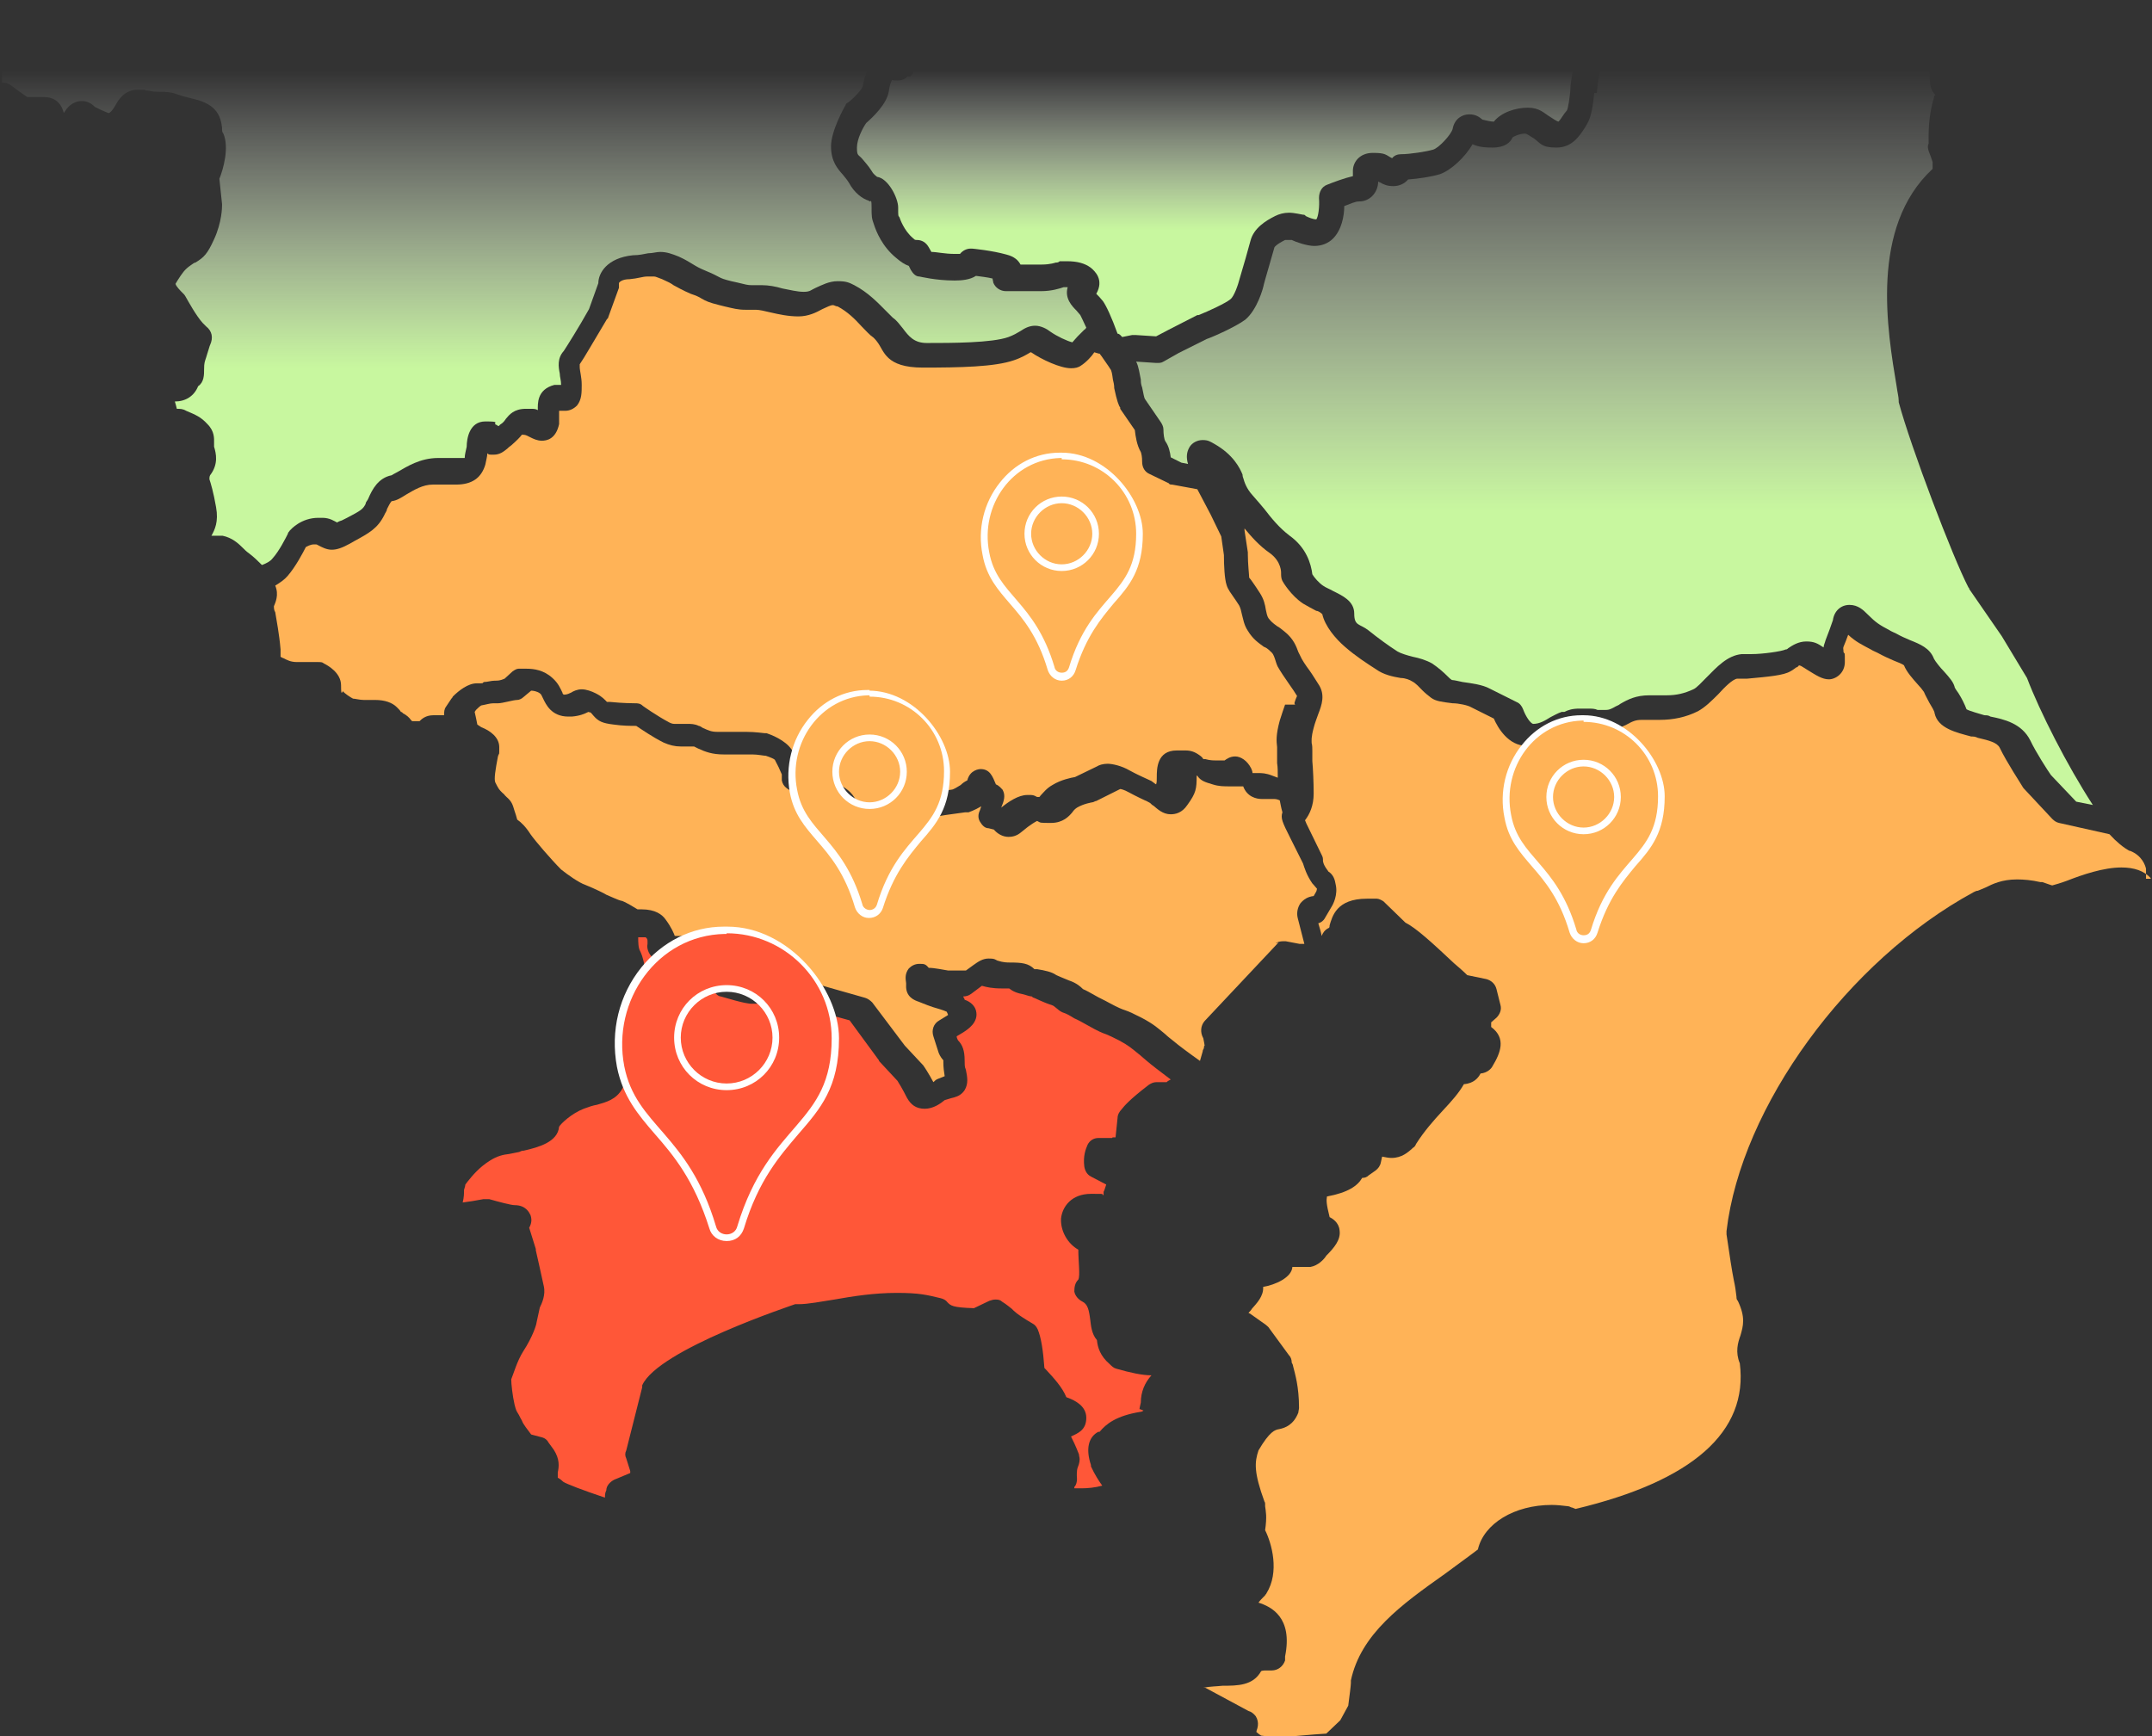 <?xml version="1.0" encoding="UTF-8"?>
<svg xmlns="http://www.w3.org/2000/svg" version="1.1" xmlns:xlink="http://www.w3.org/1999/xlink" viewBox="0 0 323.7 261.2">
  <rect x="0" y="0" width="323.7" height="261.2" fill="#333333" stroke="none"/>
  <defs>
    <style>
      .cls-1 {
        fill: #fff;
      }

      .cls-2 {
        fill: url(#_名称未設定グラデーション_2);
      }

      .cls-3 {
        fill: url(#_名称未設定グラデーション);
      }

      .cls-4 {
        fill: url(#_名称未設定グラデーション_3);
      }

      .cls-5 {
        fill: #ff5738;
      }

      .cls-6 {
        fill: #ffb357;
      }
    </style>
    <linearGradient id="_名称未設定グラデーション" data-name="名称未設定グラデーション" x1="182.8" y1="253.4" x2="182.8" y2="213.4" gradientTransform="translate(0 264) scale(1 -1)" gradientUnits="userSpaceOnUse">
      <stop offset="0" stop-color="#fff" stop-opacity="0"/>
      <stop offset=".6" stop-color="#c8f79f"/>
    </linearGradient>
    <linearGradient id="_名称未設定グラデーション_2" data-name="名称未設定グラデーション 2" x1="242.9" y1="253.5" x2="242.9" y2="143" gradientTransform="translate(0 264) scale(1 -1)" gradientUnits="userSpaceOnUse">
      <stop offset="0" stop-color="#fff" stop-opacity="0"/>
      <stop offset=".6" stop-color="#c8f79f"/>
    </linearGradient>
    <linearGradient id="_名称未設定グラデーション_3" data-name="名称未設定グラデーション 3" x1="81.9" y1="253.4" x2="81.9" y2="178.8" gradientTransform="translate(0 264) scale(1 -1)" gradientUnits="userSpaceOnUse">
      <stop offset="0" stop-color="#fff" stop-opacity="0"/>
      <stop offset=".6" stop-color="#c8f79f"/>
    </linearGradient>
  </defs>
  <!-- Generator: Adobe Illustrator 28.6.0, SVG Export Plug-In . SVG Version: 1.2.0 Build 709)  -->
  <g>
    <g id="_レイヤー_2">
      <g id="aw">
        <g>
          <path class="cls-3" d="M136.6,11.4c-.4.5-1,.7-1.6.7s-.6,0-.8-.1c-.2.3-.4.9-.5,1.7-.3,2-2.5,4-3.4,4.8-.5.7-1.4,2.4-1.4,3.7s.2,1,.8,1.7c.4.5.9,1,1.4,1.8.4.7.8.8.8.9,1.7.2,3.2,3.2,3.2,4.6s0,1.2.2,1.5c.1.3.7,2,2,3.1.2.2.3.3.5.3h.1c.8,0,1.4.4,1.8,1.1l.4.7c.8,0,2,.3,3.5.3s.6,0,.8,0c.4-.5,1-.8,1.6-.8h.2c.1,0,3.1.3,5.2.9,1.2.3,1.8.9,2.1,1.5h3.2c1.3,0,2.1-.3,2.1-.3.2,0,.4,0,.6-.2h1.1c1.5,0,2.7.3,3.6,1,.6.5,2,1.8.8,3.9.3.3.6.6,1,1.1.5.7,1.3,2.4,2.2,4.9.3,0,.5.3.7.5l1.5-.3h.5l3.1.2,1.9-1,4.3-2.2h.2c1.5-.6,4.1-1.8,4.8-2.4.5-.4,1.1-2,1.4-3.2.4-1.3,1.4-4.8,1.6-5.6.5-1.9,2.3-3,3.7-3.7.6-.3,1.3-.5,2.1-.5s2,.3,2.1.3.3,0,.4.2c.4.2,1.1.5,1.6.5h0c.3-.4.5-1.9.4-3.2,0-.9.4-1.7,1.2-2,1-.4,2.6-1,3.9-1.3v-.8c0-1.3,1-2.7,3-2.7s1.9.3,2.9.8c.3-.4.8-.6,1.3-.6,1.4,0,3.9-.4,4.9-.7.9-.3,2.7-2.3,2.9-3.1.3-1.6,1.5-2.2,2.5-2.2s1.5.4,2,.8c.5.1,1.2.3,1.7.3,1.1-1.4,3.3-2.1,5.1-2.1s2.4.8,3.4,1.4c.3.2.9.6,1.2.7.2-.1.6-.8.9-1.2l.4-.5c.2-.4.4-1.9.5-2.9,0-1,.2-2,.4-3h-99.2c0,.3-.2.6-.5.8h-.3Z"/>
          <path class="cls-2" d="M239.8,14c-.2,1.9-.4,3.5-1.1,4.7l-.3.5c-.9,1.4-2,3-4.3,3s-2.4-.7-3.4-1.4c-.4-.2-1-.7-1.3-.7-.8,0-1.7.4-1.9.6-.3.7-1.1,1.5-3,1.5s-2.5-.3-3-.5c-1.1,1.9-3.2,3.9-4.9,4.5-1.3.4-3.4.7-4.8.8-.5.6-1.3,1-2.2,1s-1.4-.2-2.1-.6c0,0-.1,0-.2-.1,0,.8-.3,1.6-.9,2.2-.5.5-1.2.8-1.9.8s-1.2.3-2.3.7c0,1.5-.4,3.6-1.7,4.9-.7.7-1.7,1.1-2.8,1.1s-2.8-.6-3.4-.9h-1c-1.4.7-1.6,1.1-1.6,1.1-.3,1.1-1.6,5.5-1.6,5.6-.1.6-1,3.8-2.8,5.3-1.5,1.1-4.9,2.6-5.8,2.9l-4.2,2.1-2.3,1.3c-.3.2-.6.2-1,.2h-.1l-3-.2c.4.8.5,1.8.7,2.7,0,.3,0,.7.2,1.2.2,1,.3,1.5.4,1.7l2.4,3.5c.2.3.4.7.4,1.1,0,.7.1,1.5.3,1.8.5.7.7,1.6.8,2.4l1.6.8,1,.2c-.3-1-.2-1.8.2-2.5s1.2-1.1,2-1.1,1.1.2,1.8.6c2.8,1.6,3.8,3.6,4.2,4.6,0,0,0,.3.1.5.2.7.5,1.6,1.4,2.6s1.2,1.4,1.8,2.1c1,1.3,2.2,2.8,3.8,4,2.5,1.8,3.2,4.2,3.4,5.8.3.5,1,1.3,1.6,1.7.4.3,1,.5,1.5.8,1.4.7,3.2,1.5,3.2,3.4s.8,1.5,2.1,2.5c1.5,1.2,3,2.3,4.4,3.2.5.3,1.5.6,2.3.8,1,.2,2,.5,2.9,1,.9.6,1.7,1.3,2.3,1.9.2.2.5.5.7.6.3,0,1.1.2,1.6.3,1.4.2,3,.4,4.1,1l4,2c.5.2.8.6,1,1.1.4,1.1,1.1,2.1,1.5,2.2,1,0,1.8-.5,2.6-1,.6-.3,1.1-.6,1.7-.8.1,0,.2,0,.4,0,.6-.3,1.2-.5,2.3-.5h1.3c.5,0,1,0,1.4.2.5,0,.9,0,1.2,0s.6,0,1.3-.4c.3-.2.7-.3.9-.5,1.2-.7,2.4-1.3,4.4-1.3s.7,0,1.1,0h1.5c1.5,0,2.7-.3,4-.9.5-.2,1.3-1.1,2-1.8,1.5-1.5,3.1-3.3,5.3-3.5.5,0,1,0,1.5,0,1.6,0,4.5-.4,5.1-.7.1,0,.2,0,.4-.2.6-.4,1.5-1,2.7-1s1.7.3,2.6.9h0c0-.3.2-.7.3-1.1.4-1,.9-2.4,1.1-3,.2-1.4,1.2-2.3,2.5-2.3s2.1.8,2.7,1.4c1.3,1.3,1.8,1.6,3.3,2.4.3.2.6.3,1,.5.7.4,1.4.7,2.1,1,1.5.6,3,1.2,3.6,2.8.2.4,1,1.4,1.5,1.9.9,1,1.4,1.6,1.6,2.3,0,.2.4.7.6,1,.5.8.9,1.6,1.2,2.4.5.3,2.1.7,2.7.9.3,0,.6,0,.9.2h0c2,.4,4.7,1,6,3.6.8,1.7,2.6,4.5,3.1,5.2l3.8,4,2.5.5c-3.9-6-8-14.1-9.9-19.1l-3.8-6.3-4.9-7.1s0-.2-.1-.2c-2.4-4.6-8.7-21.2-10.5-27.9v-.2c0-.6-.2-1.3-.3-2.1-1.4-8.4-4.1-24,5.4-32.8v-.9c.1,0-.6-1.8-.6-1.8-.1-.4-.2-.7,0-1.1h0c0-1.3-.1-4,.8-6.9,0-.1,0-.3.2-.4-.8-.9-.8-1.6-.9-3.7h-49.5c-.3,1-.4,2.3-.5,3.4h-.4Z"/>
          <path class="cls-4" d="M.4,12.4H.4c.4,0,.8.1,1.2.4.5.4,1.9,1.4,2.5,1.8h2.1c.5,0,.9,0,1.3.1,1.5.4,1.9,1.6,2.1,2.3.1-.2.3-.4.4-.6.8-1,1.7-1.2,2.3-1.2.9,0,1.5.4,2,.9.4.2,1.2.6,2,.9h.1s.4-.1,1.1-1.4c.3-.5,1.2-2.1,3.2-2.1s.8,0,1.2.1c.5,0,1,.2,1.6.2,1.9,0,2.4.1,3.5.5.5.2,1.1.3,2.2.6,3.4.8,4,2.6,4.2,4.3,0,.4,0,.7.2.9.9,2.1,0,5.3-.6,6.8l.4,3.8v.2c0,.2,0,2.5-1.2,5.1-1,2.2-1.5,2.7-2.8,3.5-.2,0-.4.2-.7.4-.9.6-1.3,1.2-2,2.3l-.3.5c.1.4.7,1,1.1,1.4.2.2.3.3.4.5.4.7,1.6,2.9,2.6,4,.3.3.4.4.5.5.9.7,1.1,1.7.6,2.8,0,0-.1.2-.2.6-.2.6-.3,1-.4,1.3-.2.6-.3.8-.3,1.7s0,2-.9,2.6c-.6,1.5-1.9,2.3-3.5,2.3.1.3.2.7.3,1.1.5,0,.9,0,1.4.3,1.4.6,2.2.9,3.2,2,1.1,1.1,1,2.2,1,2.8v.6c.3,1,.7,2.6-.6,4.3-.1.2-.1.4-.1.6.2.6.6,1.9,1,4.2.4,2.2-.2,3.4-.7,4.3h.4c.4,0,.8,0,1.3,0,1.4.3,2.3,1.1,3,1.8.3.3.6.6.9.8.8.6,1.4,1.2,2,1.8.8-.3,1.3-.6,1.6-1,1-1.1,2-3.1,2.3-3.7,0-.2.2-.3.3-.5.2-.2,1.7-1.9,4.3-1.9s.4,0,.6,0c1.1,0,1.8.5,2.2.7,0,0,.3-.2.7-.3l.8-.4c2.1-1.1,2.4-1.3,2.8-2.1,0-.3.3-.5.4-.8.6-1.4,1.5-3.1,3.5-3.5,0,0,.5-.3.9-.5,1.4-.8,3.4-2.1,6.1-2.1s1.5,0,2.1,0h1.9c0-.5.2-1.2.3-1.7,0-1.2.4-3.8,2.8-3.8s1.1.2,1.6.5c0,0,.2,0,.3.2,0,0,.2,0,.3-.2.5-.3.7-.6.9-.9.5-.6,1.2-1.5,3-1.5s.5,0,.8,0,.7,0,1,.2c0-.9-.2-3.1,2.5-3.8.3,0,.7,0,1,0,0-.7-.2-1.2-.2-1.7-.2-1-.4-2.3.6-3.4.4-.6,2.3-3.6,3.8-6.3l1.4-3.9c0-1.5,1.3-3.8,5.2-4.2,1,0,1.7-.2,2.3-.3.7,0,1.2-.2,1.8-.2,1,0,1.8.3,2.8.7,1.1.5,1.7.9,2.2,1.2s.8.5,2,1c1,.4,1.5.7,1.9.9s.6.3,1.8.6l.9.2c1.2.3,1.6.4,2.1.4h1.6c1,0,2.1.2,3.1.5,1.1.2,2.2.5,3.2.5s1.1-.3,1.8-.6c.9-.4,2-1,3.3-1s1.7.2,2.5.6c2.1,1.1,3.6,2.7,4.7,3.8.4.4.9.9,1.1,1.1.6.4,1,1,1.5,1.6.9,1.2,1.7,2.2,3.6,2.2,3.7,0,9.8,0,12.3-.9.8-.3,1.3-.6,1.8-.9.6-.4,1.3-.8,2.2-.8s1.8.5,2.3.9c1,.7,2.5,1.4,3.3,1.6.2-.2.5-.6.8-.9h0l1-1c.1,0,.2-.2.3-.3h0c-.5-1.1-.8-1.7-.9-1.9-.2-.2-.4-.5-.6-.7-.6-.6-1.8-1.8-1.3-3.5h-.6c-.6.2-1.8.6-3.4.6h-5.3c-.8,0-1.6-.5-1.9-1.3,0-.2-.1-.4-.1-.6-.8-.2-1.8-.3-2.5-.4-.9.6-2.2.7-3.2.7-2.9,0-5.2-.6-5.3-.6-.6,0-1-.5-1.3-1l-.3-.6c-.6-.2-1.2-.6-1.9-1.2-2.1-1.7-3-4-3.3-4.9-.4-1.1-.4-1.3-.4-2.8s-.2-.5-.4-.9c-1-.3-2.2-1.2-3-2.7-.3-.5-.6-.8-.9-1.2-.8-.9-1.8-2-1.8-4.3s2-5.9,2.2-6.2c0-.2.2-.3.4-.4,1-.8,2.1-2,2.2-2.5.1-.8.4-1.7.7-2.5H.3c0,.5,0,1.1,0,1.8v.2Z"/>
        </g>
        <path class="cls-6" d="M323.5,132.1c-1-1.1-2.5-1.6-4.4-1.6-2.7,0-5.9,1.1-8.2,2-.8.3-1.8.6-2.2.7-.1,0-.6-.2-1.5-.5h-.3c-1.3-.3-2.5-.4-3.5-.4-2.3,0-3.7.7-4.7,1.2-.5.2-.9.4-1.2.5-.2,0-.4.1-.6.2-19,10.3-35,32.3-37.2,51v.5c.5,3.4.8,5.4,1.1,6.9.2.9.3,1.6.4,2.5,0,.2,0,.4.2.6,1.2,2.5.8,3.8.4,5.2-.4,1.1-.8,2.5-.1,4.2,1.3,10.3-7.1,17.7-24.7,21.9l-.5-.2c-.2,0-.4-.2-.6-.2-.8-.1-1.7-.2-2.5-.2-5.6,0-10.2,2.8-11.1,6.7-1.7,1.3-3.4,2.5-5,3.7-6.5,4.6-12.6,9-14.1,16v.4c0,.3-.2,1.9-.4,3.4l-1.2,2.2-2.1,2c-1.8.1-6,.5-7.4.6l-2.4-.3c-.5-.3-.6-.5-.7-.5h0v-.2c.1-.3.5-1.2-.1-2.2-.3-.4-.7-.7-1.1-.8l-6.5-3.5h-.3c1-.2,2-.2,2.9-.3,2.2,0,4.6,0,5.8-2.2.2-.1.6-.1.7-.1h.9c.9,0,1.7-.6,2-1.5v-.6c1.2-5.9-2.1-7.5-4-8.1.2-.3.6-.7,1-1.1,0-.1.2-.2.2-.3,2-3.2.8-7.5-.2-9.5.3-2.1.1-2.8,0-3.6v-.3c0-.1,0-.3-.1-.4-1.6-4.4-1.5-5.9-.9-7.7,1.7-2.9,2.5-3.1,3.1-3.2,1-.2,2.2-.7,2.9-2.5,0-.2.1-.5.1-.7,0-3.2-.6-5.1-.9-6.3,0-.2-.2-.5-.2-.5,0-.4-.1-.8-.4-1.1l-3-4.1c-.1-.2-.3-.3-.5-.5l-2.4-1.7s-.1,0-.2-.1c.2-.2.4-.4.5-.6.7-.8,1.8-1.9,1.7-3.3,1.8-.3,4.3-1.4,4.4-3h2.7c1.2-.2,2.1-1.2,2.4-1.7,1.2-1.2,2.2-2.4,2-3.8-.1-1.2-1.1-1.8-1.5-2h0c-.5-2-.5-2.5-.4-3.1,3.2-.6,4.6-1.6,5.3-2.8.4,0,.7-.1,1-.4l1-.7c.4-.3.7-.7.8-1.2l.2-.9h0c.5.1,1,.2,1.4.2,1.6,0,2.5-.9,3-1.3l.2-.2c.2-.1.4-.3.5-.6,1.2-1.9,2.7-3.6,4-5s2.4-2.6,3.2-4c1.5-.1,2.2-1,2.5-1.6,1-.1,1.6-.7,1.8-1.1,1.2-2,2.1-4.2-.2-5.9v-.7l.8-.7c.5-.5.8-1.2.6-1.9l-.6-2.4c-.2-.8-.8-1.3-1.5-1.5l-2.9-.6c-.6-.6-1.3-1.2-2-1.8-3.3-3.1-5.7-5.3-7.3-6.1-.8-.8-2.7-2.6-3.3-3.2-.3-.2-.7-.4-1-.4h-1.5c-4.6,0-5.2,2.7-5.6,4,0,.1,0,.3-.1.4,0,0-.1,0-.2.1-.4.2-.7.6-.9,1.1-.1-.6-.3-1.2-.5-1.9.4-.1.8-.4,1-.8l1-1.7c.2-.3,1-1.8.6-3.4-.1-.6-.3-1.4-1.1-1.9,0,0-.1-.2-.2-.3-.6-.8-.6-1.3-.6-1.3,0-.4,0-.5-.2-.9l-2-4.1c-.2-.4-.4-.8-.5-1.1.7-.9,1.3-2.2,1.3-4s-.1-3.8-.2-4.9v-1.5c0-.4,0-.9-.1-1.2,0-.4-.1-.8.3-2.3.2-.8.5-1.5.7-2.1.5-1.3,1.1-2.9,0-4.5-.4-.6-.8-1.3-1.3-2-.6-.8-1.2-1.7-1.4-2.2-.1-.2-.2-.4-.3-.6-.3-.8-.7-2-2.1-3.1-.4-.3-.7-.6-1.1-.8-.7-.5-.9-.7-1.3-1.2-.2-.3-.3-.8-.4-1.3-.1-.7-.3-1.6-.9-2.5-.4-.6-.7-1.1-1-1.5-.2-.3-.5-.7-.6-.8,0-.4-.2-2-.2-3.5s0-.2,0-.3l-.5-3.3v-.3c1,1.2,2.2,2.6,3.8,3.7,1.8,1.3,1.7,3,1.7,3,0,.4,0,.8.2,1.2.1.2,1.3,2.2,3.1,3.4.7.4,1.4.8,2,1.1.3,0,.7.3.9.5.4,1.8,2,3.7,3.4,4.9,1.6,1.4,3.3,2.5,4.7,3.4,1.1.8,2.5,1.1,3.7,1.3.7,0,1.4.3,1.7.5.6.3,1.1.9,1.6,1.4.4.4.9.8,1.3,1.1.7.5,1.6.6,3.2.8.9,0,2.3.3,2.8.6l3.4,1.7c.6,1.4,2.2,4.1,4.9,4.1s.3,0,.4,0c1.9-.2,3.2-.9,4.1-1.4.3,0,.6-.3.7-.4.4,0,.8-.3,1-.4q.3,0,.7,0h.9c.5,0,.9,0,1.2.2.6,0,1.2.2,1.8.2,1,0,2-.2,3.1-.8.4-.2.7-.4,1-.5,1.1-.6,1.5-.8,2.5-.8s.5,0,.7,0c.7,0,1.3,0,1.9,0,2.1,0,4-.4,5.8-1.3,1.1-.6,2.1-1.6,3.1-2.6.9-1,2.1-2.2,2.8-2.3.5,0,1,0,1.5,0,3.3-.3,5.5-.5,6.5-1.1.4-.2.6-.4.9-.6.2,0,.4-.3.4-.3,0,0,.2,0,.5.2s.5.3.8.5c1.3.8,2.2,1.4,3.2,1.4s2.4-.9,2.4-2.6,0-1.1-.2-1.5c0-.5-.1-.5,0-.8.2-.5.5-1.2.7-1.8,1.2,1.1,2.1,1.5,3.4,2.2.3.2.6.3,1,.5.9.5,1.8.9,2.5,1.2.5.2,1.3.5,1.5.7.4,1,1.3,2,2.1,2.9.3.3.7.8.9,1.1.2.5.5,1,.8,1.6.3.5.8,1.3.8,1.6.5,2.3,3.3,2.9,5.5,3.5.3,0,.6,0,1,.2,1.7.4,2.9.7,3.3,1.5,1,2.1,3.3,5.6,3.4,5.8,0,0,.1.2.2.3l4.3,4.6c.3.3.6.5,1,.6l7.6,1.7c1.1,1.2,2.1,2,3,2.5h.1c1.8.7,2.3,2.2,2.4,2.7v1.5h-.2.9Z"/>
        <path class="cls-5" d="M171.4,212c0-.2.1-.5.2-1,0-1.6.6-3,1.6-4.1-1.4,0-3.2-.4-5.3-1-.4-.1-.7-.4-1-.7-1.4-1.2-1.8-2.5-1.9-3.6-.8-.9-.9-2.2-1-3-.2-1.6-.4-2.4-1.2-2.8-.6-.3-1.1-.9-1.2-1.5,0-.7.1-1.3.6-1.8.3-.6,0-2.7,0-4.5-1.6-.9-2.7-2.8-2.6-4.7.2-1.8,1.6-3.7,4.5-3.7s1.2,0,1.9.2v-.4s0-.2.1-.3l.3-.9-2.3-1.2c-.6-.3-.9-.9-1-1.5-.2-1.6.2-2.6.5-3.3.3-.6.9-1,1.6-1h2.1q0-.1.1-.1h.4l.3-2.9c0-.5.3-1,.6-1.3.4-.5,1.1-1.4,4.1-3.7.3-.2.7-.4,1.1-.4h1.6c0-.1.6-.4.6-.4-1.6-1.2-2.9-2.2-3.6-2.8-.5-.4-.9-.8-1.3-1.1-1-.8-1.4-1.2-2.9-2-1-.5-1.4-.7-1.9-.9-.6-.2-1.3-.5-2.7-1.3-.9-.5-1.6-.9-2.1-1.1-.8-.5-1.2-.7-1.5-.8-.7-.2-1.1-.7-1.4-.9q-.2-.2-.5-.3c-1.3-.4-2.6-1.1-2.7-1.1s-.2-.1-.3-.2c-.2,0-.6-.1-1.2-.3-1.1-.2-1.7-.5-2.2-.9h-1.1c-1.5,0-2.3-.2-3-.4h0l-1.6,1.2c-.4.3-.8.4-1.2.4h0c0,.2.2.3.2.5.9.3,1.5.9,1.7,1.6.5,1.8-1.3,2.9-1.9,3.3l-1,.6c0,.2.1.4.2.6.7.7,1,1.6,1,3s.1,1,.2,1.5c.2,1,.4,2-.2,3-.4.6-.9.9-1.6,1.1-.5.1-1,.3-1.4.4-.6.5-1.7,1.3-3,1.3s-2.1-.6-2.7-1.7c-.6-1.2-1.2-2.2-1.4-2.5l-2.7-2.9s-.1-.1-.1-.2l-4.4-6-8.7-2.4h0s-.7-.1-1.9-.1h-4.2c-.2,0-.9,0-4.6-1.1-.3,0-.6-.3-.8-.5-.2-.2-1.5-1.6-1.8-3.3v-.3h0c-.2-.3-.3-.5-.6-.7h-.5c-.3,0-.7,0-1.1-.1-.8-.2-.9-.2-2.4-.2s-2.8,0-3.6-1.5c-.2-.4-.3-.9-.2-1.3v-.4c0-.2,0-.4-.3-.6h-1.1c0,.7,0,1.6.3,2.1.9,1.8,1.1,5.9,1.2,7.1,0,.3,0,.5,0,.8l-.8,2.1c0,.8,0,2.5-.4,3.8-.2.8-.5,1.4-.7,1.9,0,.3-.2.5-.3.7-.2.8-.8,2.7-1.7,4.3-.9,1.6-2.4,2-3.8,2.4-.6.1-1.2.3-2,.6-1.8.7-3.4,2.2-3.7,2.7-.2,2.3-3.1,3.1-5.3,3.6-.3,0-.5.1-.7.2-.5.1-1,.2-1.5.3-.9.1-1.8.3-2.9,1-1.6,1-2.6,2.2-3.4,3.2l-.3.4q0,.2-.2.8c0,.5,0,1.1-.2,1.9.8-.1,2.1-.3,3.1-.5h.9c1.4.4,3.3.9,3.8.9,1.7,0,2.2,1.1,2.4,1.5.2.6.2,1.2-.2,1.9l1,3.2v.2s1,4.4,1.2,5.4c.3,1.3-.3,2.6-.6,3.2l-.5,2.3c0,.2-.5,2-2,4.3-.9,1.4-1.5,3.5-1.8,4.2,0,.7.2,2.5.5,3.8.2.8.3,1,.5,1.3s.3.6.6,1.1c.2.6.9,1.4,1.4,2.1l1.5.4c.5.1.9.4,1.1.8l.8,1.1c.9,1.4.8,2.5.6,3.4v.8c.2.1.5.3.8.6.4.3,3,1.3,6.3,2.4,0-.4,0-.7.2-1.1,0-.7.6-1.3,1.2-1.6l2.4-1v-.3c0,0-.6-1.9-.6-1.9-.2-.4-.2-.8,0-1.2l2.4-9.5c0-.1,0-.2,0-.3,2.4-5.4,22.8-12.1,23-12.2h.5c1.5,0,3.4-.4,5.4-.7,2.8-.5,6-1,9.4-1s4.5.3,6.6.8c.4.1.8.3,1,.6.5.5.7.8,4,.9l2.3-1.1c.3-.1.6-.2.9-.2s.7,0,1,.3c.8.5,1.1.8,1.5,1.1.3.3.7.8,3.1,2.2.4.2.6.5.8.9.5,1.2.8,3.1,1,5.8l.2.2c1.2,1.3,2.5,2.7,3.1,4.2.1,0,.2.1.3.1,1,.4,2.7,1.2,2.7,3s-1.2,2.3-2.3,2.8c.3.6.7,1.4,1.2,2.7,0,.2.1.5.1.7,0,.6-.2,1-.3,1.3,0,0-.2.4-.1,1.7,0,.4-.1.9-.4,1.2h0v.2h1.1c.9,0,2-.1,3.1-.4-.5-.7-1.1-1.6-1.7-2.9v-.2c-.8-2.4-.4-4.2,1.1-5h.2c1-1.2,2.5-2.4,6.1-3,.2,0,.4-.1.5-.2h0l-.5-.2Z"/>
        <path class="cls-6" d="M194.7,105.8c.1-.4.3-.9.4-1.1-.3-.5-.7-1.1-1.2-1.8-.7-1-1.3-1.9-1.7-2.6-.2-.4-.3-.8-.4-1.1-.2-.6-.3-.9-.8-1.3-.3-.3-.6-.5-.9-.6-.8-.6-1.6-1.1-2.4-2.4-.6-.9-.7-1.8-.9-2.5-.1-.5-.2-.9-.4-1.3-.3-.5-.6-.9-.8-1.2-.4-.6-.9-1.2-1.1-1.9-.3-.9-.4-2.9-.4-4.5l-.4-2.8-1.6-3.3-2-3.8-3.8-.7c-.2,0-.4,0-.5-.2l-2.9-1.4c-.7-.3-1.1-1-1.1-1.8s-.1-1.2-.2-1.5c-.6-1-.8-2.4-.9-3.3l-2.2-3.2v-.2c-.2-.2-.5-1-.9-2.9,0-.5-.1-.9-.2-1.3-.1-.8-.2-1.4-.4-1.6-.3-.5-.9-1.3-1.3-1.9l-.3-.4h-.1l-.7-.2h0c-.3.5-1.2,1.5-2,2-.4.3-.9.4-1.5.4-1.6,0-4.4-1.3-6-2.4h-.1c-.5.3-1.3.8-2.5,1.2-2.9,1-8.1,1.1-13.7,1.1s-5.8-2.5-6.8-3.8c-.2-.3-.5-.6-.6-.7-.6-.4-1.1-1-1.8-1.7-1-1.1-2.1-2.2-3.6-3-.3,0-.5-.2-.7-.2-.4,0-.9.3-1.6.6-.9.5-2.1,1.1-3.6,1.1s-2.9-.3-4.2-.6c-.8-.2-1.7-.4-2.2-.4s0,0-.2,0h-1.4c-1.1,0-1.8-.2-3.1-.5l-.8-.2c-1.6-.4-2-.6-2.7-1-.3-.2-.7-.4-1.6-.7-1.4-.6-2-1-2.6-1.3-.4-.3-.8-.5-1.7-.9-.8-.3-1-.4-1.2-.4s-.6,0-1.1,0c-.6,0-1.4.3-2.6.4-1.2,0-1.6.5-1.6.6,0,.2,0,.5,0,.7l-1.6,4.4c0,0,0,.2-.2.3-2.1,3.5-3.4,5.8-4.1,6.8v.4c0,.6.3,1.5.3,2.7s0,2.2-.7,3.1c-.5.5-1.1.8-1.8.8s-.6,0-.9,0h0v2c-.5,2.3-1.9,2.5-2.6,2.5s-1.3-.3-1.7-.5c-.4-.2-.7-.4-1.1-.4h-.2c-.3.4-.8.9-1.6,1.6-.3.2-.5.4-.6.5-.5.4-1.1.9-2,.9s-.7,0-1-.2c0,.5-.2,1.1-.3,1.7-.6,2-2,3-4.4,3s-1,0-1.6,0h-1.9c-1.5,0-2.8.8-4,1.5-.8.5-1.4.9-2.2,1-.2.2-.5.8-.7,1.2,0,.3-.3.6-.4.9-1,2-2.3,2.7-4.5,3.9l-.7.4c-1.1.6-1.9.9-2.7.9s-1.5-.4-1.9-.6-.3-.2-.6-.2h-.2c-.5,0-1,.3-1.2.4-.4.8-1.5,2.9-2.7,4.3-.5.6-1.1,1-1.9,1.5.6,1.4,0,2.6-.2,3.1,0,.2,0,.6.2.9.2,1.3.6,3.2.8,5.6v1.1c0,0,.3.2.4.2.6.3,1.1.6,2.1.6h3.2c.3,0,.6,0,.8.2.6.3,2.6,1.4,2.6,3.3s.2.8.3.9c.2.3,1.1.9,1.5,1.1.3,0,1,.2,1.6.2s1,0,1.7,0c1.5,0,2.6.4,3.3,1.1.3.3.5.5.6.7,0,0,0,0,0,0,0,0,.2,0,.3.2.6.3,1,.7,1.2,1l.2.2h.6c0,0,.3,0,.5,0h0c.3-.3.9-.9,2.1-.9s.6,0,1,0c.3,0,.5,0,.6,0h0c0-.5,0-.9.3-1.3l.8-1.2c0,0,.2-.2.2-.3.9-.9,2.3-2,3.6-2s.7,0,1.1-.2c.5,0,1.1-.2,1.6-.2s.8,0,1.5-.3l1.2-1.1c.3-.2.6-.4.9-.4,0,0,.6,0,1.2,0,1.1,0,2.6.2,3.9,1.4.9.8,1.2,1.6,1.5,2.2,0,0,0,.2.2.3h0c.6,0,.8-.2,1.1-.3.3-.2.9-.5,1.6-.5s1.5.3,2.1.6c1,.5,1.4,1,1.7,1.3h.5c1.9.2,3.6.2,3.7.2.4,0,.8,0,1.2.4,0,0,2.1,1.5,4,2.5.4.2.6.2.8.2h.7c.3,0,.7,0,1.2,0s1.1,0,1.7.3c.2,0,.4.2.6.3.9.4,1.3.6,2.2.6h4.3c1.4,0,2.7.2,2.8.2h.3c.6.2,2.8,1,3.8,2.5.7,1.1.7,1.2,1.3,2.7,0,.2.2.4.2.7.8.3,1.4.4,1.6.4,1.1,0,3.1.8,3.9,1.3,0,0,.2,0,.3.2.6.4,1.7.9,2.4,2.4,0,0,0,.2.1.3,3.2.4,4.2.4,4.2.4h3.5c.4-.6,1.2-1.6,2.7-1.8l1.2-.2,2.6-.4c.3,0,.9-.4,1.4-.7.3-.3.6-.5,1-.7.4-1.6,1.8-1.7,2-1.7,1.4,0,1.8,1.1,2.3,2.3h0c.5.2.8.6,1,.8.5.9.2,1.7-.2,2.7h0c1.1-.9,2.6-1.9,3.9-1.9s.4,0,.6,0c.4,0,.7.2.9.3h.3s.1,0,.2-.2c.4-.4.9-1.1,1.8-1.6,1.3-.8,2.8-1.1,3.4-1.2l3.3-1.6c.3-.2.9-.4,1.6-.4s2.1.3,3.3,1c1.1.6,1.6.8,2,1s.7.3,1.3.6c.3.2.5.4.7.5.1-.3.1-.5.1-1.1,0-1.2,0-4,3-4s.4,0,.5,0h.8c.8,0,1.4.2,2.1.7.3.2.5.4.6.6h.3c.7.2,1.2.2,1.6.2h1.3c.3-.2.8-.6,1.6-.6s1.8.6,2.4,1.8c.1.2.2.5.2.7h.8c.6,0,1.2,0,2.2.4l.8.3c0-.9,0-1.6-.1-2.2v-1.8c0-.6,0-.4,0-.6-.1-.9-.2-1.8.4-4,.3-1,.6-1.8.8-2.4h1.5Z"/>
        <path class="cls-6" d="M191.5,142.2c.4-.4.9-.6,1.5-.6s.3,0,.4,0l2.1.4h.7c-.3-1.1-.6-2.4-1-3.9-.2-.8,0-1.6.4-2.2.5-.6,1.1-1,2-1.1l.4-.7s.1-.3.1-.4c-.2-.2-.4-.5-.7-.8-.9-1.3-1.2-2.4-1.4-3l-1.9-3.8c-1.2-2.4-1.5-3-1.2-3.9-.2-.7-.3-1.3-.4-1.8h0c-.5-.2-.6-.2-1.1-.2s-.9,0-1.6,0c-.8,0-2.2-.3-2.8-1.9h-2c-.9,0-1.7,0-2.6-.3-1-.3-1.8-.5-2.3-1.3h-.1c0,2-.1,2.6-1.4,4.4-.8,1.2-1.8,1.4-2.5,1.4-1.2,0-2-.8-2.6-1.3-.1,0-.4-.3-.5-.4-.4-.2-.5-.3-.8-.4-.4-.2-1.1-.5-2.4-1.2-.7-.4-1.2-.5-1.3-.5l-3.6,1.8c-.2,0-.4.2-.6.2,0,0-1.3.2-2.3.8-.3.2-.5.4-.7.7-.5.6-1.4,1.6-3.2,1.6s-1.5,0-2.1-.3c-.4.2-1,.6-1.4.9l-1,.8c-.7.6-1.4.7-1.9.7-.9,0-1.7-.5-2.2-1.1l-.8-.2c-.6,0-1-.5-1.3-1s-.3-1.1,0-1.7l.2-.6c-1,.6-1.9.9-1.9.9-.1,0-.3,0-.5,0l-2.9.4-1.2.2s-.1.2-.2.3c-.2.3-.5.7-1,1-.8.5-1.7.6-2.5.6h-3.3c-.1,0-1.5,0-5.8-.6-2.3-.3-3.7-.5-3.7-2.3s0-.6.3-1h0c-.3-.2-1.5-.6-1.8-.7h0c-.8,0-2.4-.3-3.9-1-.7-.4-1.4-.7-1.6-1.7v-.9q-.5-1.2-1-2.1c0-.2-.8-.5-1.4-.7-.3,0-1.2-.2-2-.2h-4.3c-1.8,0-2.8-.4-3.9-.9l-.6-.3h-.7c-.4,0-.8,0-1.3,0-.9,0-1.7-.2-2.6-.6-1.6-.8-3.2-1.9-4.1-2.5-.8,0-2,0-3.4-.2-1.7-.2-2.3-.5-3-1.3s-.3-.4-.8-.6h0c-.6.3-1.3.6-2.5.7h-.5c-2.6,0-3.4-1.9-3.8-2.7-.2-.4-.3-.7-.5-.8-.4-.3-1-.4-1.3-.4l-1.2,1c-.2.2-.6.4-.9.4-.6,0-2.2.5-2.9.5s-.5,0-.7,0c-.5,0-1.1.2-1.7.3-.2,0-.6.4-.9.7l-.2.3.2.9.2,1,.6.4c1.3.5,2.7,1.5,2.7,3s0,.7-.2,1.4c-.4,2.1-.6,3.4-.4,3.9.5,1,.6,1.1,1,1.5s.3.2.4.4l.3.3c.8.7.9,1.1,1.2,2.1l.2.6.2.7c.6.4,1.3,1.1,2,2.2.7,1,3.1,3.8,4.6,5.3,1,.8,2.7,2,3.6,2.3,1.5.6,3.1,1.4,3.2,1.5.7.3,1.8.8,2.2.9.2,0,.7.2,2.5,1.3h.6c2.1,0,3.1.8,3.6,1.5.9,1.2,1.3,2.2,1.4,2.5,1.4,0,1.8,0,3,.2h.6c.8,0,2.3.2,3.3,1.5,0,.2.2.3.3.4.5.6,1.1,1.2,1.3,2.6,0,.2.2.6.4.8,1.3.4,2.6.7,3,.8h4.2c1.8,0,2.8.2,3,.3l9.5,2.7c.4.1.8.4,1.1.7l4.9,6.5,2.8,3s.1.2.2.3c0,0,.6.9,1.3,2.2h0c.2-.2.4-.4.7-.5l1-.4c-.1-.6-.2-1.3-.2-2.1v-.3c-.2-.2-.5-.6-.7-1.1-.2-.6-.8-2.5-.8-2.5-.3-.9,0-1.9.9-2.4l1.3-.8c0-.1-.1-.3-.2-.5-.4-.2-1.4-.5-2.1-.7-.6-.2-1.1-.4-1.6-.6l-.5-.2c-.6-.2-2-.7-1.9-2.5v-.3c-.1-.7-.2-1.4.4-2.2.4-.4.9-.7,1.6-.7s.9,0,1.4.6c.9,0,2.2.3,2.9.4h2.7l1.1-.8c.7-.5,1.4-1,2.3-1s.9.1,1.3.3c.4.1.8.3,1.9.3,1.8,0,2.8.1,3.7,1h.4c1.2.2,2.2.4,2.9.9.4.2,1.2.5,1.9.8,1.2.4,1.8,1,2.1,1.3.5.2,1,.5,1.9,1,.5.3,1.2.6,2.1,1.1,1.3.7,1.8.9,2.4,1.1.6.2,1.2.5,2.4,1.1,1.9,1,2.5,1.6,3.6,2.5.3.3.7.6,1.2,1,.7.6,2.3,1.8,4,3l.4-1.4c0-.3.2-.4.2-.6s0-.2.1-.3c0-.1-.1-.6-.2-1.1h0c-.5-.9-.4-1.9.2-2.6l11.1-11.8h0l-.8.2Z"/>
        <g>
          <path class="cls-6" d="M159.7,101.8c-.8,0-1.4-.5-1.6-1.2-1.6-5.2-3.9-7.8-5.8-10.2-1.8-2.1-3.4-3.9-4-7.1-.7-3.7.2-7.6,2.6-10.5,2.2-2.7,5.2-4.2,8.6-4.3h.2c6.5,0,11.7,5.3,11.7,11.7s-2,7.5-4.3,10.1c-2,2.3-4.3,4.9-5.8,10.2-.2.7-.9,1.2-1.6,1.2h0ZM159.7,75.2c-2.8,0-5.1,2.3-5.1,5.1s2.3,5.1,5.1,5.1,5.1-2.3,5.1-5.1-2.3-5.1-5.1-5.1Z"/>
          <path class="cls-1" d="M159.7,69.1c6.2,0,11.2,5,11.2,11.2,0,9.4-6.7,8.8-10.1,20.1-.2.6-.6.8-1.1.8s-1-.3-1.1-.9c-3-10-8.6-10.7-9.8-17.2-1.4-7.1,3.5-14,10.7-14.2h.2M159.7,85.9c3.1,0,5.6-2.5,5.6-5.6s-2.5-5.6-5.6-5.6-5.6,2.5-5.6,5.6,2.5,5.6,5.6,5.6M159.7,68.1h-.3c-3.6,0-6.8,1.7-9,4.5-2.4,3-3.4,7-2.6,10.9.6,3.3,2.3,5.2,4.1,7.3,2,2.3,4.2,4.9,5.7,10,.3.9,1.1,1.6,2.1,1.6s1.8-.6,2.1-1.6c1.6-5.1,3.8-7.7,5.7-10,2.4-2.7,4.4-5.1,4.4-10.5s-5.5-12.2-12.2-12.2h0ZM159.7,84.9c-2.5,0-4.6-2.1-4.6-4.6s2.1-4.6,4.6-4.6,4.6,2.1,4.6,4.6-2.1,4.6-4.6,4.6h0Z"/>
        </g>
        <g>
          <path class="cls-5" d="M109.3,186.1c-1,0-1.8-.6-2.1-1.5-2.2-7.4-5.4-11.1-8.2-14.3-2.5-2.9-4.7-5.4-5.6-9.8-1-5.2.3-10.5,3.5-14.6,3-3.8,7.3-5.9,12-6h.3c9,0,16.3,7.3,16.3,16.3s-2.8,10.4-5.9,14.1c-2.8,3.3-6,7-8.2,14.4-.3.9-1.1,1.5-2.1,1.5h0ZM109.3,148.7c-4.1,0-7.4,3.3-7.4,7.4s3.3,7.4,7.4,7.4,7.4-3.3,7.4-7.4-3.3-7.4-7.4-7.4Z"/>
          <path class="cls-1" d="M109.3,140.4c8.7,0,15.8,7.1,15.8,15.8,0,13.2-9.4,12.4-14.2,28.3-.2.8-.9,1.2-1.6,1.2s-1.4-.4-1.6-1.2c-4.2-14.1-12-15-13.8-24.1-1.9-9.9,5-19.7,15.1-19.9h.3M109.3,164c4.4,0,7.9-3.5,7.9-7.9s-3.5-7.9-7.9-7.9-7.9,3.5-7.9,7.9,3.5,7.9,7.9,7.9M109.3,139.4h-.4c-4.9,0-9.3,2.3-12.4,6.1-3.4,4.2-4.7,9.6-3.7,15,.9,4.5,3.2,7.2,5.7,10.1,2.8,3.2,5.9,6.9,8.2,14.2.3,1.1,1.3,1.9,2.6,1.9s2.2-.7,2.6-1.9c2.2-7.3,5.4-10.9,8.2-14.2,3.3-3.8,6.1-7,6.1-14.4s-7.5-16.8-16.8-16.8h0ZM109.3,163c-3.8,0-6.9-3.1-6.9-6.9s3.1-6.9,6.9-6.9,6.9,3.1,6.9,6.9-3.1,6.9-6.9,6.9h0Z"/>
        </g>
        <g>
          <path class="cls-6" d="M130.8,137.5c-.8,0-1.4-.5-1.6-1.2-1.6-5.2-3.8-7.8-5.8-10.2-1.8-2.1-3.4-3.9-4-7.1-.7-3.7.2-7.6,2.6-10.5,2.2-2.7,5.2-4.2,8.7-4.3h.2c6.5,0,11.7,5.3,11.7,11.7s-2,7.5-4.3,10.1c-2,2.3-4.3,4.9-5.8,10.2-.2.7-.8,1.2-1.6,1.2h0ZM130.8,111c-2.8,0-5.1,2.3-5.1,5.1s2.3,5.1,5.1,5.1,5.1-2.3,5.1-5.1-2.3-5.1-5.1-5.1Z"/>
          <path class="cls-1" d="M130.8,104.8c6.2,0,11.2,5,11.2,11.2,0,9.4-6.7,8.8-10.1,20.1-.2.6-.7.8-1.1.8s-1-.3-1.1-.9c-3-10-8.6-10.7-9.8-17.2-1.4-7,3.5-14,10.7-14.2h.2M130.8,121.7c3.1,0,5.6-2.5,5.6-5.6s-2.5-5.6-5.6-5.6-5.6,2.5-5.6,5.6,2.5,5.6,5.6,5.6M130.8,103.8h-.3c-3.6,0-6.8,1.7-9,4.5-2.4,3-3.4,7-2.7,10.9.6,3.3,2.3,5.2,4.1,7.3,2,2.3,4.2,4.9,5.7,10,.3.9,1.1,1.6,2.1,1.6s1.8-.6,2.1-1.5c1.6-5.1,3.8-7.7,5.7-10,2.4-2.7,4.4-5.1,4.4-10.5s-5.5-12.2-12.2-12.2h.1ZM130.8,120.7c-2.5,0-4.6-2.1-4.6-4.6s2.1-4.6,4.6-4.6,4.6,2.1,4.6,4.6-2.1,4.6-4.6,4.6h0Z"/>
        </g>
        <g>
          <path class="cls-6" d="M238.2,141.4c-.8,0-1.4-.5-1.6-1.2-1.6-5.2-3.8-7.8-5.8-10.2-1.8-2.1-3.4-3.9-4-7.1-.7-3.7.2-7.6,2.6-10.5,2.2-2.7,5.2-4.2,8.6-4.3h.2c6.5,0,11.7,5.3,11.7,11.7s-2,7.5-4.3,10.1c-2,2.3-4.3,4.9-5.9,10.2-.2.7-.9,1.2-1.6,1.2h.1ZM238.2,114.7c-2.8,0-5.1,2.3-5.1,5.1s2.3,5.1,5.1,5.1,5.1-2.3,5.1-5.1-2.3-5.1-5.1-5.1Z"/>
          <path class="cls-1" d="M238.2,108.6c6.2,0,11.2,5,11.2,11.2,0,9.4-6.7,8.8-10.1,20.1-.2.6-.6.8-1.1.8s-1-.3-1.1-.9c-3-10-8.6-10.7-9.8-17.2-1.4-7.1,3.5-14,10.7-14.2h.2M238.2,125.5c3.1,0,5.6-2.5,5.6-5.6s-2.5-5.6-5.6-5.6-5.6,2.5-5.6,5.6,2.5,5.6,5.6,5.6M238.2,107.6h-.3c-3.6,0-6.8,1.7-9,4.5-2.4,3-3.4,7-2.6,10.9.6,3.3,2.3,5.2,4.1,7.3,2,2.3,4.2,4.9,5.7,10,.3.9,1.1,1.6,2.1,1.6s1.8-.6,2.1-1.6c1.6-5.1,3.8-7.7,5.7-10,2.4-2.7,4.4-5.1,4.4-10.5s-5.5-12.2-12.2-12.2h0ZM238.2,124.5c-2.5,0-4.6-2.1-4.6-4.6s2.1-4.6,4.6-4.6,4.6,2.1,4.6,4.6-2.1,4.6-4.6,4.6h0Z"/>
        </g>
      </g>
    </g>
  </g>
</svg>